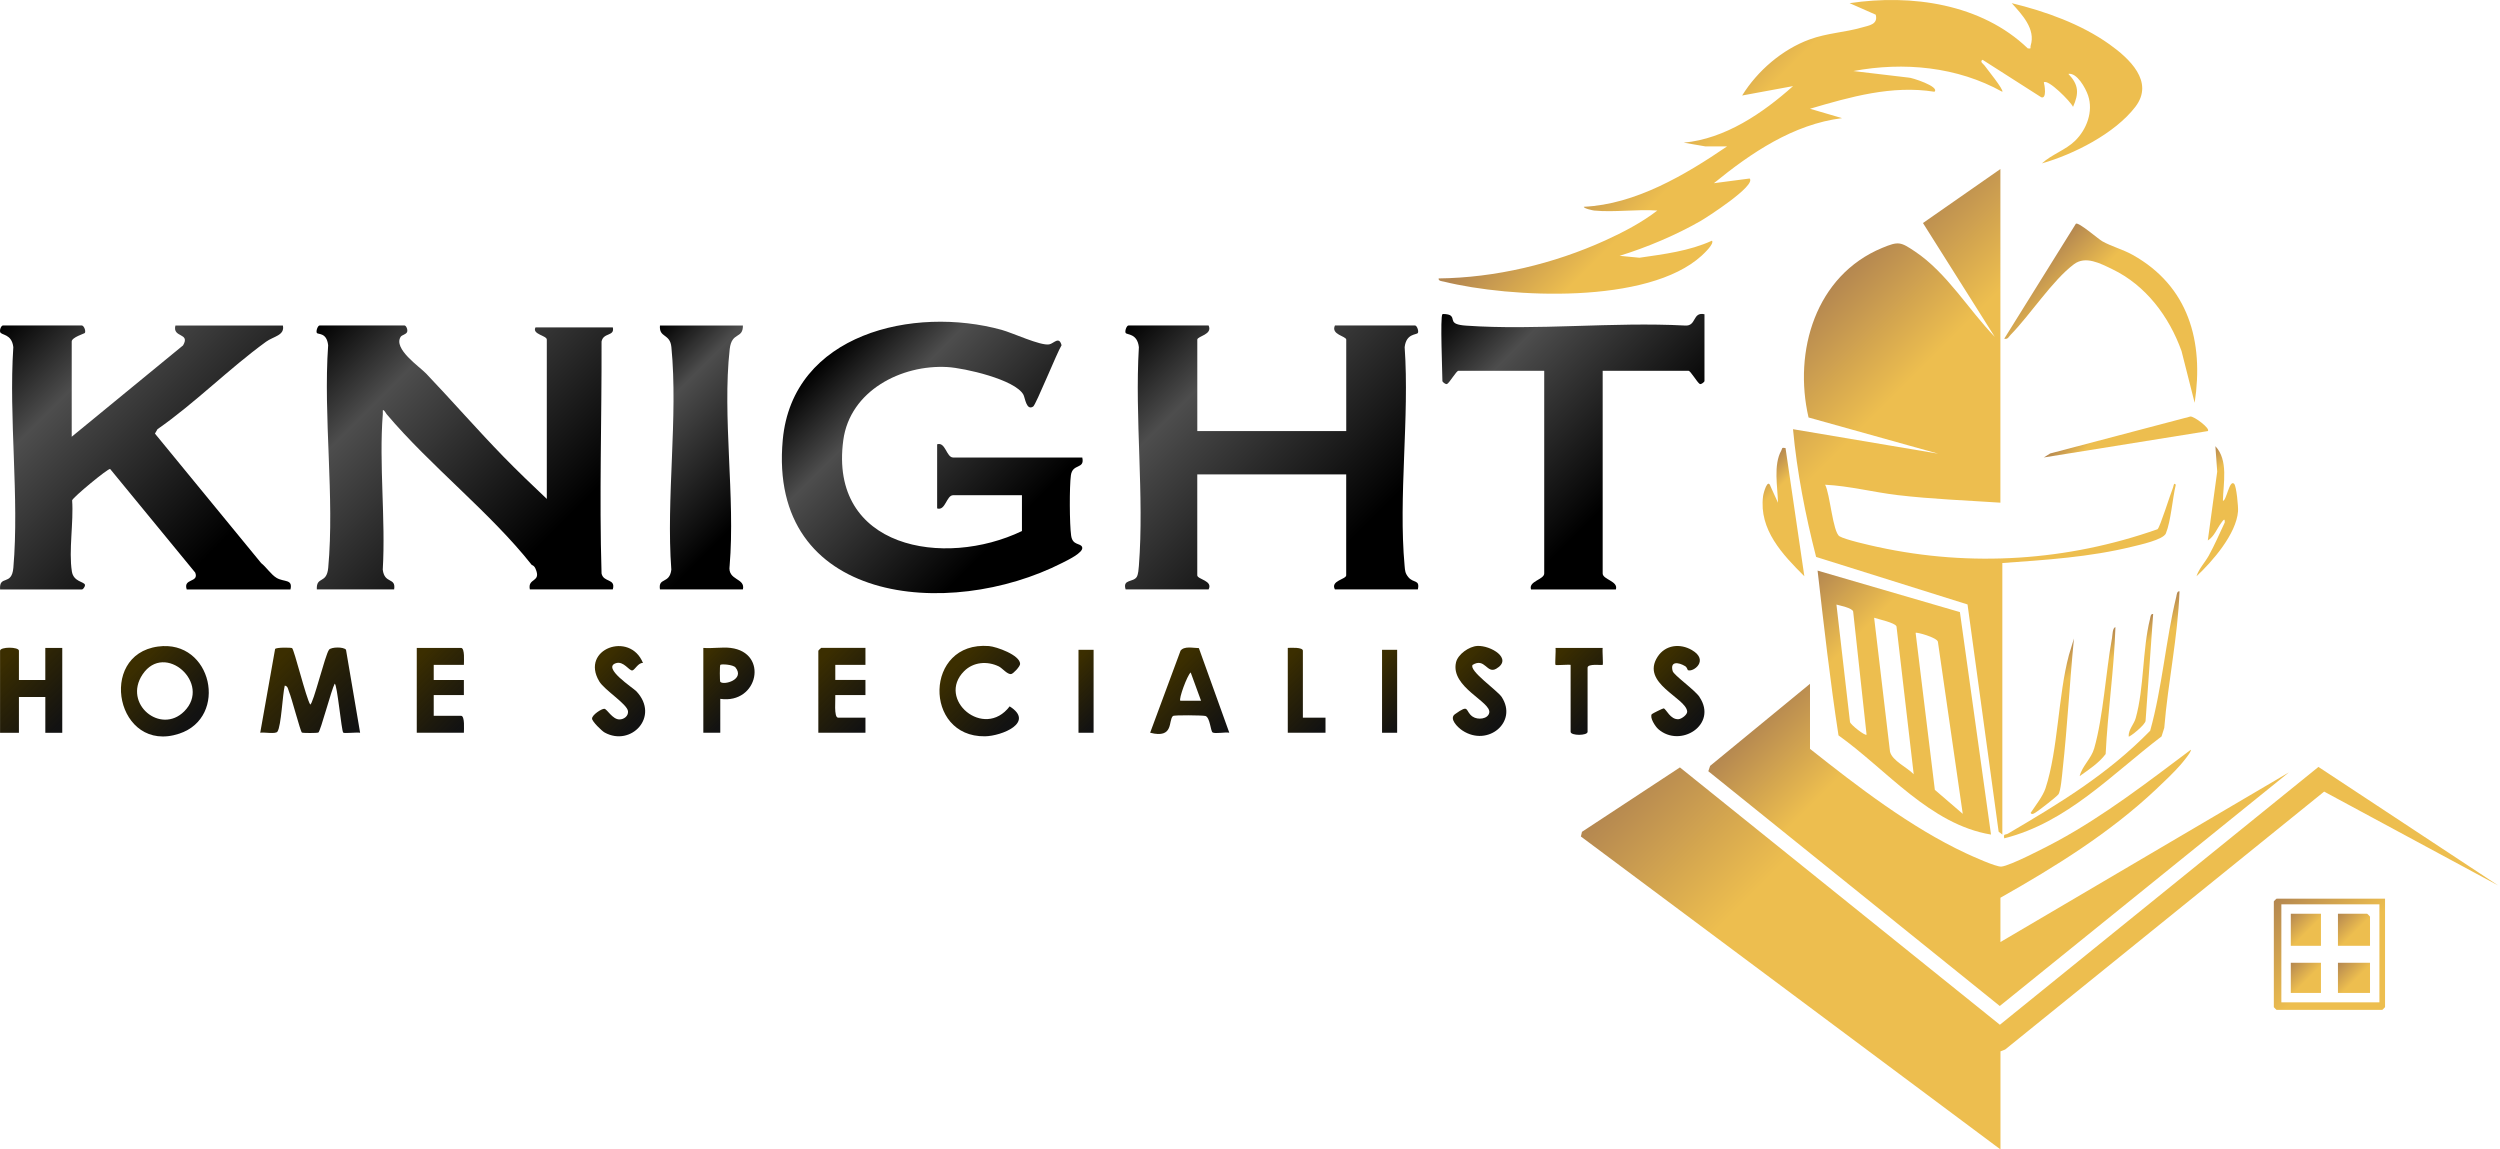 <svg width="261" height="120" fill="none" xmlns="http://www.w3.org/2000/svg"><path d="M62.802 59.858c-.246-8.089.027-16.112 0-24.201.188-.971 1.391-.516 1.176-1.48h-8.072c-.393.731 1.18.844 1.18 1.278v16.632c-1.525-1.446-3.067-2.916-4.534-4.424-2.745-2.823-5.35-5.815-8.064-8.663-.691-.724-3.46-2.584-2.657-3.839.127-.198.585-.243.674-.513.085-.256-.113-.67-.277-.67H33.37c-.198 0-.407.612-.29.78.13.188 1.022-.079 1.179 1.282-.523 7.477.684 15.873.007 23.24-.161 1.733-1.255.83-1.19 2.253h8.072c.205-1.296-1.006-.53-1.187-2.061.311-5.282-.407-11.016.004-16.243.01-.13-.01-.263 0-.393.12-.116.318.304.393.393 4.54 5.385 10.875 10.318 15.155 15.747.202.072.311.205.393.393.65 1.47-.844.933-.591 2.164h8.66c.338-1.17-.985-.687-1.177-1.678l.004.003z" fill="url(#paint0_linear_91_3)"/><path d="M112.992 47.763H99.508c-.704 0-.803-1.669-1.671-1.378v6.694c.871.29.967-1.378 1.671-1.378h7.183v3.74c-8.12 3.9-20.18 1.815-18.65-9.494.698-5.152 6.059-7.9 10.872-7.627 1.768.103 7.067 1.296 7.935 2.892.168.311.304 1.696 1.016 1.231.294-.195 2.495-5.655 2.964-6.4-.264-.995-.814-.17-1.296-.089-.916.157-3.805-1.2-4.961-1.518-9.165-2.523-21.825.376-22.85 11.484-1.576 17.12 17.298 18.895 29.182 12.844.509-.26 2.249-1.08 2.078-1.63-.147-.476-.998-.138-1.152-1.211-.171-1.183-.188-5.114-.027-6.297.174-1.282 1.47-.595 1.19-1.86v-.003z" fill="url(#paint1_linear_91_3)"/><path d="M147.039 60.265c-.342-.414-.352-.67-.397-1.176-.663-7.248.52-15.494.004-22.847.167-1.447 1.23-1.265 1.377-1.48.12-.175-.092-.78-.29-.78h-8.366c-.455.957 1.18 1.107 1.18 1.477v9.545h-15.549v-9.545c0-.37 1.634-.52 1.18-1.477h-8.366c-.198 0-.407.608-.291.78.147.215 1.211.03 1.378 1.48-.441 7.425.571 15.493 0 22.843-.024.322-.065.855-.208 1.118-.339.626-1.525.219-1.176 1.333h8.659c.496-.92-1.179-1.046-1.179-1.476V49.53h15.548v10.53c0 .43-1.675.557-1.179 1.476h8.659c.233-1.056-.451-.629-.988-1.275l.004.004z" fill="url(#paint2_linear_91_3)"/><path d="M28.874 60.33c-.57-.335-1.07-1.122-1.607-1.542l-11.09-13.521.263-.458c3.932-2.742 7.494-6.345 11.34-9.135.776-.564 1.97-.653 1.754-1.692h-11.22c-.342 1.316 1.593.724.796 2.078L7.487 45.595v-9.942c0-.434 1.326-.823 1.37-.892.12-.181-.058-.71-.29-.78H.304c-.168 0-.363.435-.287.681.112.362 1.21.16 1.374 1.58-.489 7.445.636 15.688.003 23.042-.167 1.938-1.5.694-1.384 2.256h8.564c.071 0 .338-.297.294-.489-.079-.335-1.193-.3-1.364-1.391-.342-2.168.194-5.166.027-7.426.096-.325 3.713-3.32 3.966-3.275l8.885 10.82c.424 1.084-1.296.564-.886 1.764h10.828c.263-1.11-.657-.748-1.447-1.21l-.003-.003z" fill="url(#paint3_linear_91_3)"/><path d="M175.883 33.985c-7.457-.396-15.45.527-22.844.01-1.898-.133-1.06-.731-1.662-1.093-.167-.1-.731-.154-.79-.096-.249.242 0 6.061 0 6.988 0 .061.322.369.489.294.291-.175.968-1.378 1.183-1.378h8.957v21.158c0 .643-1.668.8-1.377 1.672h8.857c.288-.872-1.377-1.029-1.377-1.672V38.71h8.957c.219 0 .892 1.2 1.183 1.378.167.075.488-.236.488-.294v-6.988c-1.295-.274-.796 1.295-2.064 1.18z" fill="url(#paint4_linear_91_3)"/><path d="M76.172 59.089c.605-7.176-.78-15.62.01-22.646.209-1.85 1.392-1.012 1.378-2.461H68.9c-.116 1.313 1.053.806 1.193 2.253.715 7.316-.564 15.8-.006 23.24-.182 1.535-1.392.766-1.187 2.061h8.66c.28-1.217-1.614-.902-1.388-2.45v.003z" fill="url(#paint5_linear_91_3)"/><path d="M34.35 67.837c-.392.472-1.66 5.72-1.965 5.713-.438-.698-1.655-5.685-1.89-5.887-.076-.065-1.645-.096-1.775.092l-1.552 8.742c.393-.079 1.6.17 1.795-.113.4-.581.533-3.897.766-4.807.341.055.341.393.444.636.284.663 1.176 4.12 1.344 4.267.064.058 1.61.065 1.723-.007.225-.144 1.364-4.482 1.699-5.094.263 0 .707 4.93.895 5.108.106.102 1.433-.052 1.761.01l-1.473-8.663c-.243-.318-1.522-.305-1.778 0l.007.003z" fill="url(#paint6_linear_91_3)"/><path d="M16.495 67.499c-6.4.868-4.3 11.244 2.212 9.097 5.183-1.706 3.439-9.867-2.212-9.097zm2.735 6.769c-2.455 2.454-6.407-.773-4.349-3.856 2.315-3.467 7.255.95 4.349 3.856z" fill="url(#paint7_linear_91_3)"/><path d="M4.73 70.99H1.976v-3.05c0-.427-1.97-.427-1.97 0v8.564h1.97v-3.74h2.756v3.74H6.5v-8.858H4.73v3.347-.004z" fill="url(#paint8_linear_91_3)"/><path d="M104.27 69.57c.379.185.902.876 1.309.797.212-.04.92-.786.92-1.053 0-.926-2.475-1.805-3.258-1.866-6.762-.534-6.855 9.51-.414 9.422 1.751-.024 5.248-1.443 2.581-3.125-2.67 3.524-7.678-.746-4.755-3.675.964-.964 2.41-1.08 3.613-.5h.004z" fill="url(#paint9_linear_91_3)"/><path d="M123.241 67.954l-3.166 8.543c2.516.653 1.867-1.292 2.383-1.747.127-.113 3.152-.079 3.395 0 .478.16.53 1.58.742 1.716.256.164 1.34-.054 1.743.028l-3.176-8.831c-.601-.007-1.542-.25-1.924.284l.003.007zm-.017 5.2c-.181-.185.711-2.633 1.084-2.95l1.08 2.95h-2.164z" fill="url(#paint10_linear_91_3)"/><path d="M48.43 69.413c0-.328.115-1.77-.295-1.77H43.51V76.5h4.92c0-.328.115-1.77-.295-1.77h-2.854v-2.165h3.148V70.99h-3.148v-1.576h3.148z" fill="url(#paint11_linear_91_3)"/><path d="M85.434 67.936V76.5h4.92v-1.576h-2.855c-.469 0-.257-1.942-.294-2.362h3.148v-1.576h-3.148V69.41h3.148v-1.771h-4.625c-.02 0-.294.273-.294.294v.003z" fill="url(#paint12_linear_91_3)"/><path d="M153.736 69.417c1.302-.8 1.487.97 2.468.4 1.798-1.043-.581-2.455-1.969-2.38-.858.045-2.038.869-2.229 1.723-.588 2.588 3.695 4.103 3.473 5.248-.126.66-1.186.783-1.733.41-.838-.57-.26-1.395-1.85-.256-.646.461.284 1.381.79 1.71 2.65 1.736 5.798-.893 4.092-3.502-.451-.69-3.453-2.745-3.039-3.353h-.003z" fill="url(#paint13_linear_91_3)"/><path d="M177.438 72.774c-.499-.749-2.687-2.28-2.81-2.711-.298-1.05.598-.944 1.302-.516.199.12.253.403.277.413.554.26 2.267-1.018.428-2.092-1.241-.725-2.773-.547-3.58.694-1.805 2.78 2.95 4.27 3.087 5.71.031.341-.591.782-.889.81-.882.075-1.299-1.074-1.569-1.129-.068-.013-1.193.547-1.234.602-.253.352.366 1.292.663 1.556 2.308 2.037 6.243-.452 4.318-3.334l.007-.003z" fill="url(#paint14_linear_91_3)"/><path d="M64.302 69.236c.807-.26 1.381.817 1.716.758.256-.044.622-.834 1.108-.779-1.35-3.367-6.575-1.46-4.568 1.914.55.923 2.923 2.373 3.005 3.118.055.513-.43.862-.895.862-.732 0-1.29-1.087-1.57-1.111-.28-.024-1.292.632-1.288 1.025 0 .291 1.011 1.286 1.312 1.45 2.752 1.525 5.795-1.658 3.317-4.3-.342-.363-3.624-2.462-2.134-2.938h-.003z" fill="url(#paint15_linear_91_3)"/><path d="M76.281 67.642c-.889-.109-1.945.079-2.854 0V76.5h1.77v-3.54c3.973.577 5.07-4.831 1.084-5.317zm-1.083 3.546c-.062-.062-.062-1.71 0-1.775.113-.11 1.343-.037 1.593.277.995 1.248-1.207 1.88-1.593 1.498z" fill="url(#paint16_linear_91_3)"/><path d="M167.315 67.642h-4.919c.051.311-.076 1.7 0 1.771.068.069 1.285-.051 1.576 0v6.988c0 .42 1.771.42 1.771 0v-6.694c0-.458 1.514-.236 1.576-.294.071-.072-.052-1.46 0-1.77h-.004z" fill="url(#paint17_linear_91_3)"/><path d="M136.02 67.936c0-.38-1.254-.31-1.576-.294V76.5h3.939v-1.576h-2.363v-6.988z" fill="url(#paint18_linear_91_3)"/><path d="M114.171 67.84h-1.576v8.66h1.576v-8.66z" fill="url(#paint19_linear_91_3)"/><path d="M145.862 67.84h-1.576v8.66h1.576v-8.66z" fill="url(#paint20_linear_91_3)"/><path d="M260.81 92.442l-18.765-12.376-33.258 26.919-33.404-26.868-10.225 6.725-.113.489L208.849 120v-10.236l.485-.191 33.306-26.93 18.17 9.799z" fill="url(#paint21_linear_91_3)"/><path d="M189.608 58.145l15.802 4.96 3.248 23.723.386.298V58.78c4.543-.325 9.111-.615 13.548-1.706.783-.191 3.262-.725 3.528-1.391.53-1.313.681-3.627 1.033-5.07-.212-.315-.233.157-.291.297-.277.663-1.364 4.171-1.617 4.342-9.388 3.306-19.449 3.976-29.196 1.856-.841-.18-3.391-.759-4-1.117-.707-.418-.994-4.459-1.507-5.385 2.502.12 5.056.786 7.576 1.084 3.559.42 7.155.55 10.724.79V17.646l-8.085 5.638 7.494 11.88c-2.722-2.82-4.988-6.67-8.318-8.903-1.525-1.022-1.723-1.087-3.426-.383-6.96 2.879-9.295 10.787-7.695 17.706l13.535 3.781-15.156-2.557c.414 4.485 1.293 8.974 2.411 13.336h.006z" fill="url(#paint22_linear_91_3)"/><path d="M178.35 80.517l30.427 24.509 30.184-24.389-30.116 17.712v-4.625c5.75-3.251 11.415-6.766 16.242-11.313.817-.769 1.826-1.726 2.558-2.56.171-.195 1.213-1.433 1.076-1.576-4.499 3.374-9.004 6.861-13.968 9.552-1.019.553-4.934 2.588-5.822 2.646-.558.037-3.033-1.088-3.7-1.399-5.753-2.687-11.312-6.967-16.266-10.895v-6.79l-10.427 8.568-.191.567.003-.007z" fill="url(#paint23_linear_91_3)"/><path d="M178.73 25.127c-2.376 1.087-5.005 1.405-7.569 1.781l-2.075-.201c2.828-.872 5.887-2.161 8.465-3.641.557-.318 5.825-3.69 5.114-4.43l-3.736.491c3.877-3.165 8.297-6.16 13.381-6.793l-3.344-.98c4.195-1.235 8.561-2.486 12.988-1.775.605-.527-2.434-1.515-2.745-1.484l-5.717-.677c5.252-.984 10.841-.458 15.549 2.164.191-.191-1.638-2.427-1.867-2.755-.113-.16-.526-.383-.198-.588l6.126 3.914c.612.22.352-1.316.274-1.552.413-.4 2.796 1.993 3.049 2.557.629-1.412.609-2.304-.492-3.446.889-.15 1.791 1.453 2.065 2.263.557 1.655-.137 3.532-1.368 4.732-.984.96-2.447 1.422-3.453 2.352 3.32-.95 7.604-3.111 9.747-5.897 2.034-2.643-.656-5.08-2.714-6.547-2.957-2.106-6.674-3.432-10.185-4.284 1.05 1.166 2.523 2.694 1.976 4.43-.068.223.13.356-.3.292-4.845-4.66-12.157-5.69-18.602-4.722l2.728 1.204c.267 1.032-.717 1.124-1.463 1.34-1.808.52-3.596.567-5.446 1.244-2.865 1.05-5.439 3.275-7.039 5.853l5.316-.981c-3.138 2.803-7.08 5.507-11.415 5.904l2.263.39h2.263c-4.331 2.953-9.562 6.061-14.956 6.304-.011.188.984.383 1.08.393 2.085.205 4.475-.154 6.595 0-1.614 1.248-3.583 2.277-5.44 3.121-5.381 2.445-11.469 3.898-17.391 3.966-.047.277.349.287.547.335 6.94 1.71 21.306 2.403 26.906-2.704.232-.212 1.343-1.248 1.087-1.57l-.004-.003z" fill="url(#paint24_linear_91_3)"/><path d="M189.756 59.574c.656 5.733 1.309 11.518 2.184 17.2 5.05 3.6 9.552 9.299 15.921 10.355l-3.247-23.227-14.858-4.331v.003zm3.384 15.805l-1.415-12.26c.414.113 1.627.35 1.744.715l1.401 12.865c-.14.16-1.658-1.023-1.73-1.32zm4.178 3.104l-1.658-13.99c.475.161 2.208.524 2.335.91l1.795 15.425c-.681-.71-2.243-1.405-2.472-2.348v.003zm4.68 3.98l-2.007-16.393c.096-.103 2.209.482 2.325.923l2.595 17.972-2.909-2.5-.004-.002z" fill="url(#paint25_linear_91_3)"/><path d="M219.498 25.202c-.441-.246-2.495-2.047-2.776-1.846l-7.48 12.007c.387.089.465-.205.67-.41 2.021-2.059 4.373-5.693 6.609-7.368 1.213-.91 2.731-.092 4.01.523 3.494 1.682 5.921 4.93 7.217 8.53l1.374 5.415c.974-6.393-.626-12.187-6.489-15.452-1.008-.561-2.201-.875-3.131-1.399h-.004z" fill="url(#paint26_linear_91_3)"/><path d="M209.242 87.522c6.571-1.65 11.213-6.677 16.424-10.639l.283-.895c.387-4.766 1.419-9.48 1.593-14.25-.276-.047-.287.35-.335.547-1.104 4.544-1.466 9.47-2.728 14.003-4.427 4.537-9.463 7.58-14.851 10.745-.256.15-.495-.034-.386.49z" fill="url(#paint27_linear_91_3)"/><path d="M237.388 94.117v11.022c0 .02.274.294.294.294h11.022c.021 0 .294-.274.294-.294v-11.32h-11.319a1.97 1.97 0 00-.294.294l.003.004zm.786.294h10.236v10.235h-10.236V94.411z" fill="url(#paint28_linear_91_3)"/><path d="M184.063 51.814c-.437 3.494 2.038 6.082 4.311 8.348l-1.965-13.384c-.452-.082-.315.03-.438.253-.851 1.514-.383 3.815-.349 5.456l-.769-1.689c-.294-.947-.738.626-.79 1.016z" fill="url(#paint29_linear_91_3)"/><path d="M214.038 47.342l-.663.417 17.124-2.755c.298-.26-1.466-1.583-1.832-1.518l-14.629 3.856z" fill="url(#paint30_linear_91_3)"/><path d="M230.499 56.422c.67-.41.951-1.244 1.405-1.84.137-.18.397-.618.359-.033-.54 1.152-1.049 2.338-1.665 3.453-.403.731-1.035 1.367-1.282 2.16 1.686-1.569 4.154-4.424 4.335-6.783.038-.465-.167-2.622-.403-2.864-.499-.51-.807 1.801-1.176 1.77.034-1.825.598-4.232-.786-5.705l.191 2.656-.981 7.186h.003z" fill="url(#paint31_linear_91_3)"/><path d="M212.651 84.733c.356-.233 2.038-1.542 2.239-1.795.257-.318.39-2.035.452-2.602.499-4.54.738-9.131 1.179-13.678l-.526 1.733c-1.129 4.202-1.122 9.877-2.441 13.897-.277.844-1.06 1.826-1.556 2.578.137.277.489-.028.653-.133z" fill="url(#paint32_linear_91_3)"/><path d="M220.852 65.478c-.311.048-.304.834-.356 1.118-.649 3.528-.912 8.219-1.859 11.525-.308 1.08-1.252 1.836-1.522 2.906.957-.68 1.997-1.354 2.715-2.305.215-4.423.882-8.823 1.022-13.244z" fill="url(#paint33_linear_91_3)"/><path d="M224.001 75.218l.789-11.117c-.28-.048-.283.348-.335.547-.793 3.18-.605 7.196-1.487 10.324-.184.66-.772 1.187-.735 1.922.075.095 1.798-1.255 1.768-1.676z" fill="url(#paint34_linear_91_3)"/><path d="M247.132 95.395h-3.05v3.347h3.347v-3.05c0-.02-.274-.293-.294-.293l-.003-.004z" fill="url(#paint35_linear_91_3)"/><path d="M242.308 95.395h-3.149v3.347h3.149v-3.347z" fill="url(#paint36_linear_91_3)"/><path d="M247.429 100.513h-3.347v3.149h3.347v-3.149z" fill="url(#paint37_linear_91_3)"/><path d="M242.308 100.513h-3.149v3.149h3.149v-3.149z" fill="url(#paint38_linear_91_3)"/><defs><linearGradient id="paint0_linear_91_3" x1="33.985" y1="33.312" x2="63.092" y2="62.419" gradientUnits="userSpaceOnUse"><stop/><stop offset=".24" stop-color="#4D4D4D"/><stop offset=".79"/></linearGradient><linearGradient id="paint1_linear_91_3" x1="87.389" y1="36.047" x2="110.862" y2="59.52" gradientUnits="userSpaceOnUse"><stop/><stop offset=".24" stop-color="#4D4D4D"/><stop offset=".79"/></linearGradient><linearGradient id="paint2_linear_91_3" x1="118.315" y1="33.428" x2="147.227" y2="62.34" gradientUnits="userSpaceOnUse"><stop/><stop offset=".24" stop-color="#4D4D4D"/><stop offset=".79"/></linearGradient><linearGradient id="paint3_linear_91_3" x1=".622" y1="33.612" x2="29.435" y2="62.425" gradientUnits="userSpaceOnUse"><stop/><stop offset=".24" stop-color="#4D4D4D"/><stop offset=".79"/></linearGradient><linearGradient id="paint4_linear_91_3" x1="152.553" y1="30.833" x2="175.978" y2="54.258" gradientUnits="userSpaceOnUse"><stop/><stop offset=".24" stop-color="#4D4D4D"/><stop offset=".79"/></linearGradient><linearGradient id="paint5_linear_91_3" x1="64.176" y1="38.706" x2="82.284" y2="56.815" gradientUnits="userSpaceOnUse"><stop/><stop offset=".24" stop-color="#4D4D4D"/><stop offset=".79"/></linearGradient><linearGradient id="paint6_linear_91_3" x1="27.982" y1="68.497" x2="36.795" y2="77.307" gradientUnits="userSpaceOnUse"><stop offset=".09" stop-color="#3B2E00"/><stop offset=".93" stop-opacity=".93"/></linearGradient><linearGradient id="paint7_linear_91_3" x1="13.811" y1="68.791" x2="20.526" y2="75.502" gradientUnits="userSpaceOnUse"><stop offset=".09" stop-color="#3B2E00"/><stop offset=".93" stop-opacity=".93"/></linearGradient><linearGradient id="paint8_linear_91_3" x1="-.466" y1="68.35" x2="7.093" y2="75.909" gradientUnits="userSpaceOnUse"><stop offset=".09" stop-color="#3B2E00"/><stop offset=".93" stop-opacity=".93"/></linearGradient><linearGradient id="paint9_linear_91_3" x1="99.395" y1="68.736" x2="106.201" y2="75.543" gradientUnits="userSpaceOnUse"><stop offset=".09" stop-color="#3B2E00"/><stop offset=".93" stop-opacity=".93"/></linearGradient><linearGradient id="paint10_linear_91_3" x1="120.861" y1="70.323" x2="127.689" y2="77.153" gradientUnits="userSpaceOnUse"><stop offset=".09" stop-color="#3B2E00"/><stop offset=".93" stop-opacity=".93"/></linearGradient><linearGradient id="paint11_linear_91_3" x1="42.467" y1="68.685" x2="49.356" y2="75.574" gradientUnits="userSpaceOnUse"><stop offset=".09" stop-color="#3B2E00"/><stop offset=".93" stop-opacity=".93"/></linearGradient><linearGradient id="paint12_linear_91_3" x1="84.589" y1="68.767" x2="91.338" y2="75.516" gradientUnits="userSpaceOnUse"><stop offset=".09" stop-color="#3B2E00"/><stop offset=".93" stop-opacity=".93"/></linearGradient><linearGradient id="paint13_linear_91_3" x1="151.544" y1="69.276" x2="157.397" y2="75.129" gradientUnits="userSpaceOnUse"><stop offset=".09" stop-color="#3B2E00"/><stop offset=".93" stop-opacity=".93"/></linearGradient><linearGradient id="paint14_linear_91_3" x1="172.245" y1="69.294" x2="178.081" y2="75.129" gradientUnits="userSpaceOnUse"><stop offset=".09" stop-color="#3B2E00"/><stop offset=".93" stop-opacity=".93"/></linearGradient><linearGradient id="paint15_linear_91_3" x1="61.663" y1="69.253" x2="67.526" y2="75.112" gradientUnits="userSpaceOnUse"><stop offset=".09" stop-color="#3B2E00"/><stop offset=".93" stop-opacity=".93"/></linearGradient><linearGradient id="paint16_linear_91_3" x1="72.175" y1="68.894" x2="77.492" y2="74.206" gradientUnits="userSpaceOnUse"><stop offset=".09" stop-color="#3B2E00"/><stop offset=".93" stop-opacity=".93"/></linearGradient><linearGradient id="paint17_linear_91_3" x1="161.814" y1="68.224" x2="167.9" y2="74.309" gradientUnits="userSpaceOnUse"><stop offset=".09" stop-color="#3B2E00"/><stop offset=".93" stop-opacity=".93"/></linearGradient><linearGradient id="paint18_linear_91_3" x1="132.567" y1="69.519" x2="138.964" y2="75.916" gradientUnits="userSpaceOnUse"><stop offset=".09" stop-color="#3B2E00"/><stop offset=".93" stop-opacity=".93"/></linearGradient><linearGradient id="paint19_linear_91_3" x1="110.824" y1="69.612" x2="115.942" y2="74.729" gradientUnits="userSpaceOnUse"><stop offset=".09" stop-color="#3B2E00"/><stop offset=".93" stop-opacity=".93"/></linearGradient><linearGradient id="paint20_linear_91_3" x1="142.515" y1="69.612" x2="147.633" y2="74.729" gradientUnits="userSpaceOnUse"><stop offset=".09" stop-color="#3B2E00"/><stop offset=".93" stop-opacity=".93"/></linearGradient><linearGradient id="paint21_linear_91_3" x1="187.523" y1="64.48" x2="238.147" y2="115.104" gradientUnits="userSpaceOnUse"><stop stop-color="#B48750"/><stop offset=".24" stop-color="#EDBE4F"/></linearGradient><linearGradient id="paint22_linear_91_3" x1="188.767" y1="32.255" x2="226.343" y2="69.831" gradientUnits="userSpaceOnUse"><stop stop-color="#B48750"/><stop offset=".24" stop-color="#EDBE4F"/></linearGradient><linearGradient id="paint23_linear_91_3" x1="193.286" y1="65.205" x2="223.84" y2="95.758" gradientUnits="userSpaceOnUse"><stop stop-color="#B48750"/><stop offset=".24" stop-color="#EDBE4F"/></linearGradient><linearGradient id="paint24_linear_91_3" x1="174.638" y1="6.177" x2="201.807" y2="33.346" gradientUnits="userSpaceOnUse"><stop stop-color="#B48750"/><stop offset=".24" stop-color="#EDBE4F"/></linearGradient><linearGradient id="paint25_linear_91_3" x1="188.635" y1="60.696" x2="211.465" y2="83.526" gradientUnits="userSpaceOnUse"><stop stop-color="#B48750"/><stop offset=".24" stop-color="#EDBE4F"/></linearGradient><linearGradient id="paint26_linear_91_3" x1="212.712" y1="27.37" x2="228.257" y2="42.915" gradientUnits="userSpaceOnUse"><stop stop-color="#B48750"/><stop offset=".24" stop-color="#EDBE4F"/></linearGradient><linearGradient id="paint27_linear_91_3" x1="216.459" y1="72.695" x2="223.156" y2="79.393" gradientUnits="userSpaceOnUse"><stop stop-color="#B48750"/><stop offset=".24" stop-color="#EDBE4F"/></linearGradient><linearGradient id="paint28_linear_91_3" x1="237.597" y1="93.891" x2="248.933" y2="105.224" gradientUnits="userSpaceOnUse"><stop stop-color="#B48750"/><stop offset=".55" stop-color="#EDBE4F"/></linearGradient><linearGradient id="paint29_linear_91_3" x1="183.387" y1="49.468" x2="191.229" y2="57.308" gradientUnits="userSpaceOnUse"><stop stop-color="#B48750"/><stop offset=".24" stop-color="#EDBE4F"/></linearGradient><linearGradient id="paint30_linear_91_3" x1="218.411" y1="42.727" x2="225.593" y2="49.91" gradientUnits="userSpaceOnUse"><stop stop-color="#B48750"/><stop offset=".24" stop-color="#EDBE4F"/></linearGradient><linearGradient id="paint31_linear_91_3" x1="227.402" y1="50.47" x2="233.217" y2="56.285" gradientUnits="userSpaceOnUse"><stop stop-color="#B48750"/><stop offset=".24" stop-color="#EDBE4F"/></linearGradient><linearGradient id="paint32_linear_91_3" x1="210.836" y1="72.347" x2="218.162" y2="79.673" gradientUnits="userSpaceOnUse"><stop stop-color="#B48750"/><stop offset=".24" stop-color="#EDBE4F"/></linearGradient><linearGradient id="paint33_linear_91_3" x1="216.004" y1="70.275" x2="222.178" y2="76.449" gradientUnits="userSpaceOnUse"><stop stop-color="#B48750"/><stop offset=".24" stop-color="#EDBE4F"/></linearGradient><linearGradient id="paint34_linear_91_3" x1="220.89" y1="67.875" x2="226.226" y2="73.212" gradientUnits="userSpaceOnUse"><stop stop-color="#B48750"/><stop offset=".24" stop-color="#EDBE4F"/></linearGradient><linearGradient id="paint35_linear_91_3" x1="244.01" y1="95.467" x2="247.357" y2="98.811" gradientUnits="userSpaceOnUse"><stop stop-color="#B48750"/><stop offset=".55" stop-color="#EDBE4F"/></linearGradient><linearGradient id="paint36_linear_91_3" x1="239.111" y1="95.447" x2="242.359" y2="98.695" gradientUnits="userSpaceOnUse"><stop stop-color="#B48750"/><stop offset=".55" stop-color="#EDBE4F"/></linearGradient><linearGradient id="paint37_linear_91_3" x1="244.13" y1="100.466" x2="247.378" y2="103.713" gradientUnits="userSpaceOnUse"><stop stop-color="#B48750"/><stop offset=".55" stop-color="#EDBE4F"/></linearGradient><linearGradient id="paint38_linear_91_3" x1="239.159" y1="100.513" x2="242.308" y2="103.662" gradientUnits="userSpaceOnUse"><stop stop-color="#B48750"/><stop offset=".55" stop-color="#EDBE4F"/></linearGradient></defs></svg>